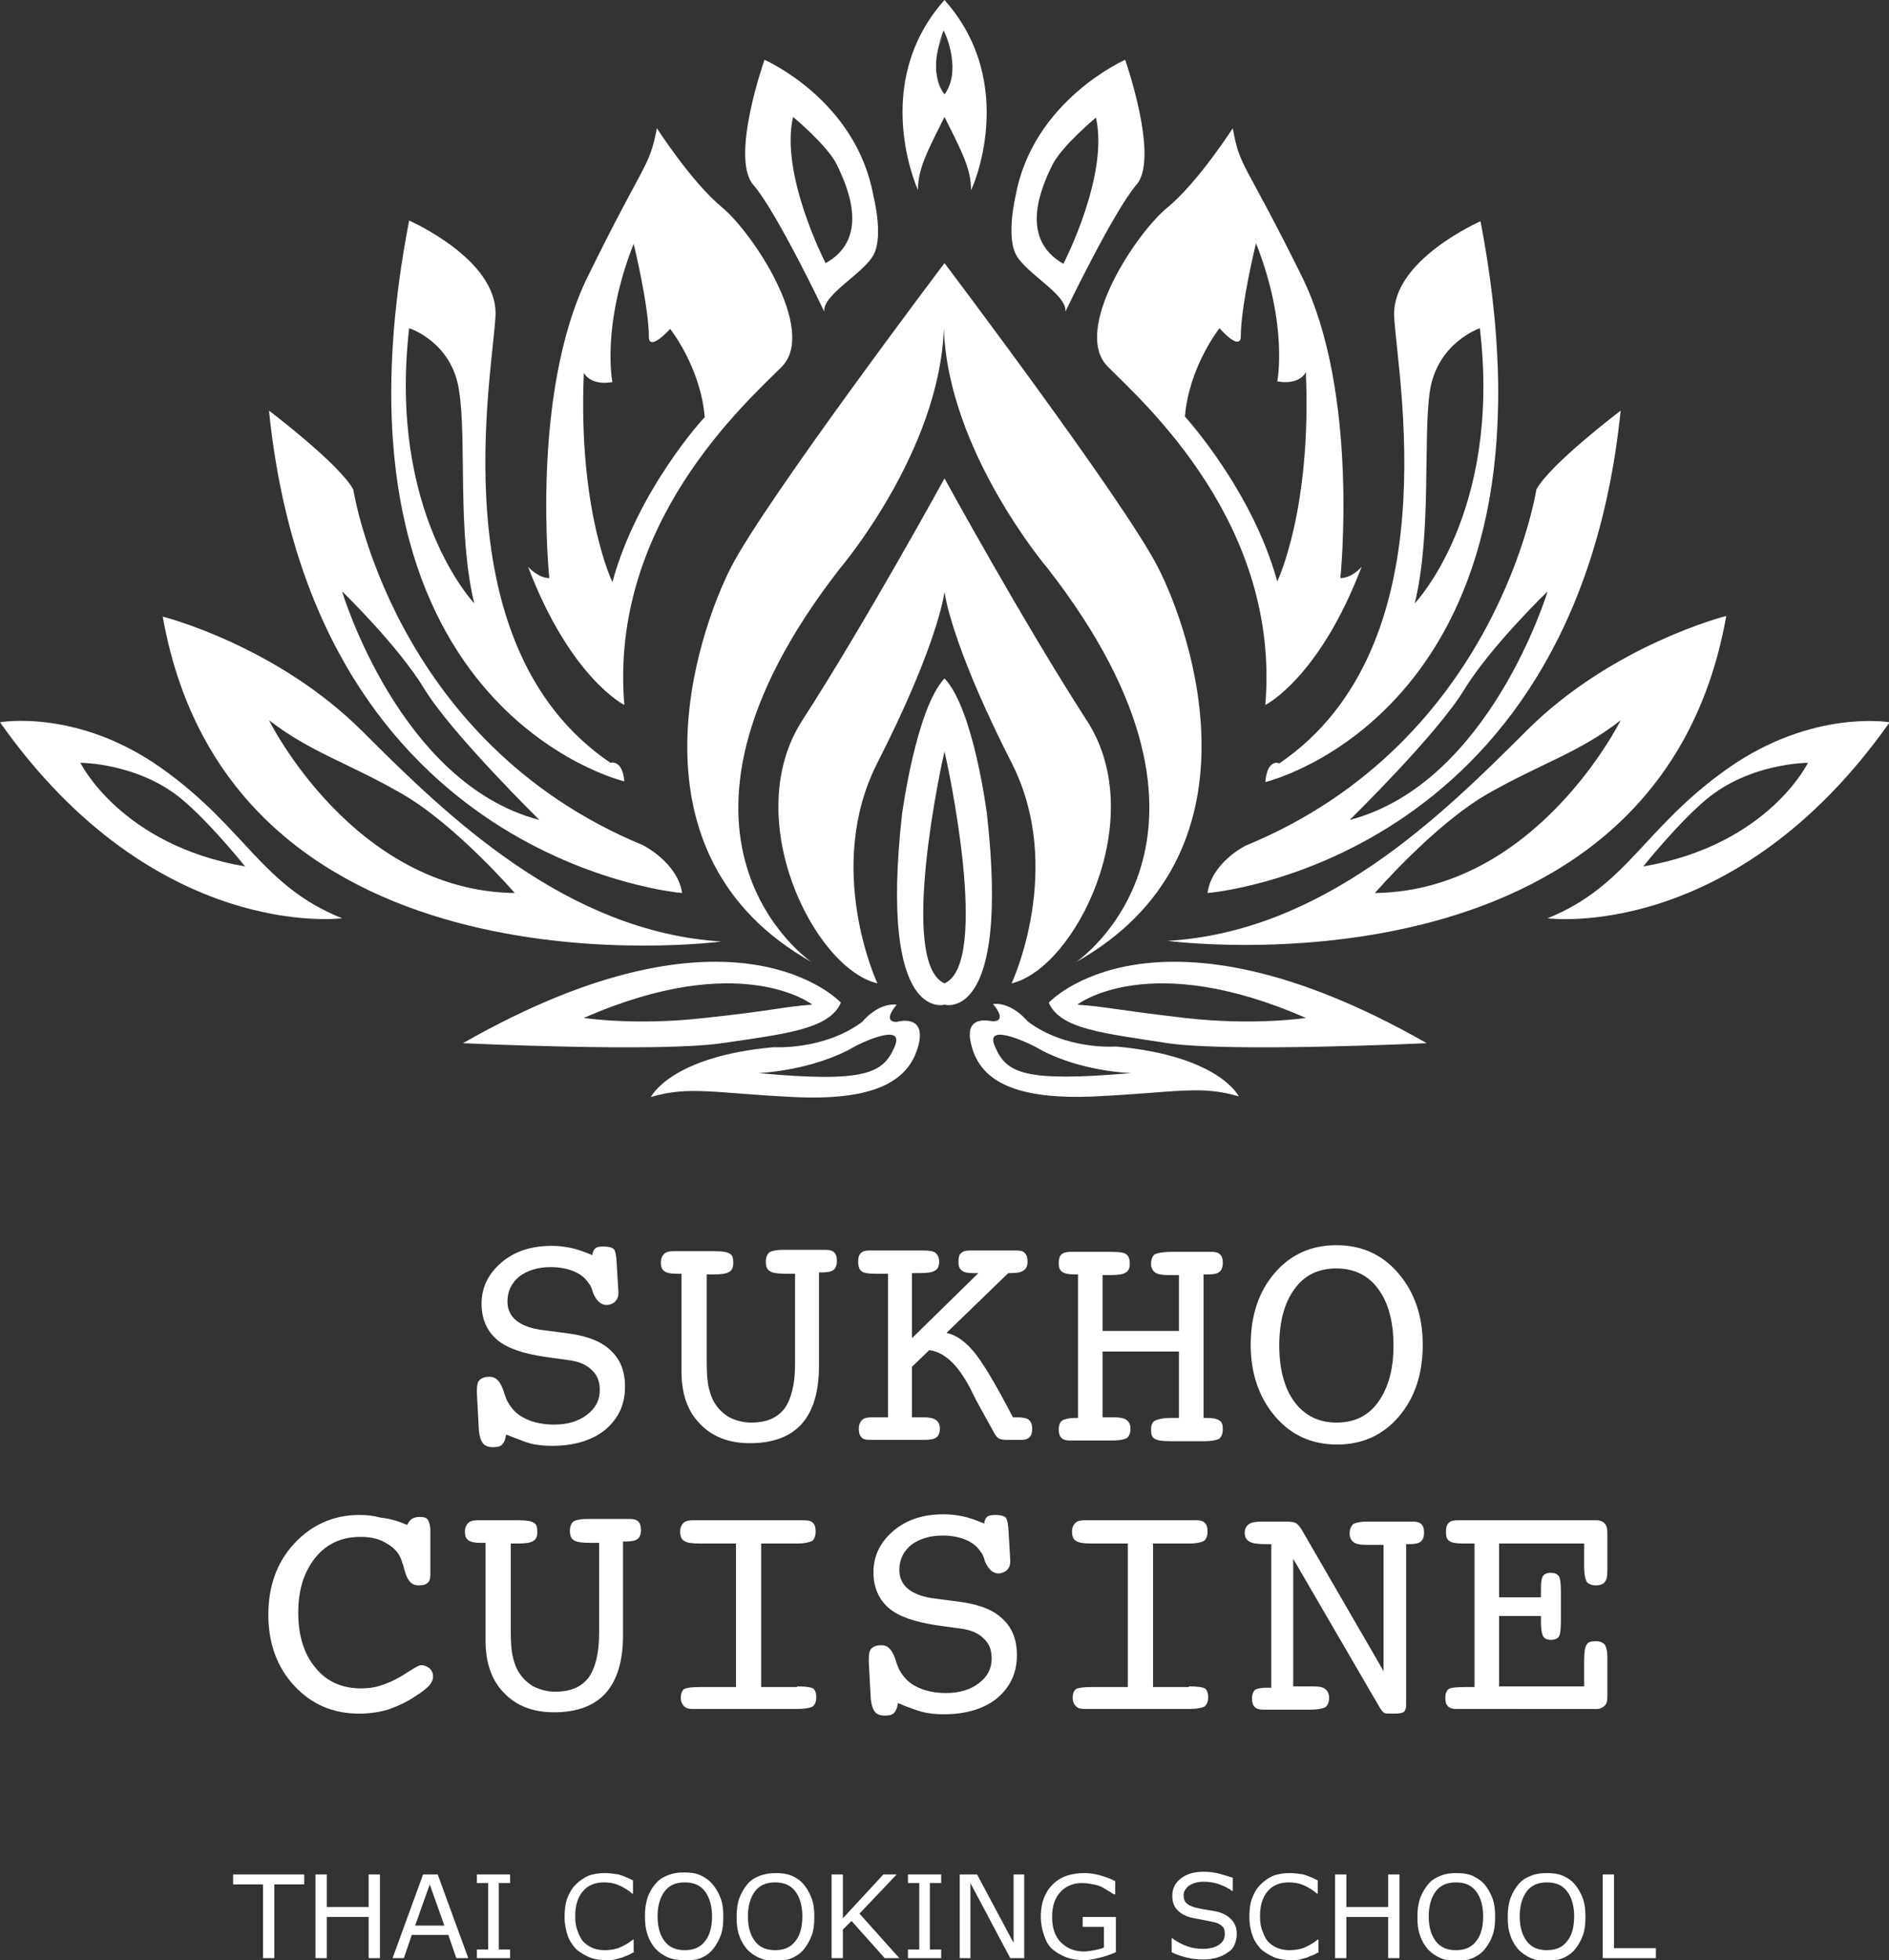 <!--Scalable Vector Graphic-->
<!-- Generator: Adobe Illustrator 22.0.1, SVG Export Plug-In  -->
<svg version="1.1"
	 xmlns="http://www.w3.org/2000/svg" xmlns:xlink="http://www.w3.org/1999/xlink" xmlns:a="http://ns.adobe.com/AdobeSVGViewerExtensions/3.0/"
	 x="0px" y="0px" width="284.4px" height="295px" viewBox="0 0 284.4 295" style="enable-background:new 0 0 284.4 295;"
	 xml:space="preserve">
<rect x="0" y="0" width="284.4" height="295" fill="#333333" stroke="none"/>
<style type="text/css">
	.st0{fill:#FFFFFF;}
</style>
<defs>
</defs>
<g>
	<path class="st0" d="M142.2,0c-11.3,12.7-4,28.6-4,28.6c0-3.2,1.4-5.8,4-11c2.6,5.2,4,7.8,4,11C146.3,28.6,153.5,12.7,142.2,0z
		 M142.2,14.2C142.2,14.1,142.2,14.1,142.2,14.2c-0.1-0.1-0.1,0-0.1,0C142.1,14.1,142.1,14.1,142.2,14.2c-2.6-3.3-0.5-8.7-0.1-9.7
		c0-0.1-0.1-0.1-0.1-0.1h0.1c0,0,0,0.1-0.1,0.1C142.6,5.4,144.7,10.9,142.2,14.2C142.2,14.1,142.2,14.1,142.2,14.2z"/>
	<path class="st0" d="M142.3,14.2L142.3,14.2c-3.2-4.6,0-9.3,0-9.3S139,9.5,142.3,14.2L142.3,14.2c3.2-4.6,0-9.3,0-9.3
		S145.4,9.5,142.3,14.2z"/>
	<path class="st0" d="M142.2,4.9c0,0-3.2,4.6,0,9.3h0C145.4,9.5,142.3,4.9,142.2,4.9c0,0,3.2,4.6,0,9.3h0
		C139,9.5,142.2,4.9,142.2,4.9z"/>
	<path class="st0" d="M24.3,115.6c-12.7-9-24.3-6.9-24.3-6.9c23.4,33.2,51.5,29.5,51.5,29.5C39.3,133.3,37,124.6,24.3,115.6z
		 M12.1,114.8c0,0,8.7,0,15.3,5.5c4.3,3.6,9.5,10.1,9.5,10.1C18.2,127.2,12.1,114.8,12.1,114.8z"/>
	<path class="st0" d="M54.6,110.1c-13-13-30.1-17.3-30.1-17.3c10.4,58.7,84.1,48.9,84.1,48.9C85.3,140.2,67.6,123.1,54.6,110.1z
		 M40.5,108.4c6.4,4.9,11.9,6.4,19.9,11c8.1,4.6,17.1,15,17.1,15C53.2,134.1,40.5,108.4,40.5,108.4z"/>
	<path class="st0" d="M96.8,127.2C59,111.6,53.2,73.7,53.2,73.7c-2-3.8-12.7-11.9-12.7-11.9c6.9,68.2,62.2,72.6,62.2,72.6
		C102,129.8,96.8,127.2,96.8,127.2z M51.5,89c0,0,8.4,8.1,12.4,14.7s17.3,19.7,17.3,19.7C60.1,117.9,51.5,89,51.5,89z"/>
	<path class="st0" d="M91.9,114.8c-26-17.6-17.6-59-17.3-67.4c0.3-8.4-13-14.2-13-14.2c-14.2,73.4,32.4,84.4,32.4,84.4
		C93.7,114.2,91.9,114.8,91.9,114.8z M61.6,49.4c0,0,6.4,2,7.5,9.3c1.2,7.2-0.3,21.4,2.3,32.1C71.4,90.8,58.4,77.2,61.6,49.4z"/>
	<path class="st0" d="M108.7,31.2c-4.6-3.8-9.8-11.9-9.8-11.9c-1.2,6.1-1.7,4.6-10.4,22.3S82.7,87,82.7,87c-1.7,0-3.2-1.7-3.2-1.7
		c6.4,16.8,14.5,20.8,14.5,20.8c-2.3-27.2,18.2-45.4,23.7-50.9C123.1,49.7,113.3,35,108.7,31.2z M92.2,87.6c0,0-5.2-10.7-4.3-31.5
		c0,0,0.9,2,4.3,1.4c0,0-1.7-8.4,3.2-20.8c0,0,2.3,9.3,2.3,14.2c0,0,0,2,3.2-1.4c0,0,4.6,5.8,5.2,13.3C106.1,62.7,96,73.7,92.2,87.6
		z"/>
	<path class="st0" d="M131.5,29.5C128.9,15,115.1,9,115.1,9s-5.2,14.7-1.7,18.8c3.5,4,10.7,19.1,10.7,19.1c-0.3-2.6,6.1-5.8,7.5-8.7
		C133,35.3,131.5,29.5,131.5,29.5z M124.3,39.6c0,0-6.9-13.3-4.9-22c0,0,5.2,4.3,6.6,7.2S131.2,35.8,124.3,39.6z"/>
	<path class="st0" d="M126.6,150.9c0,0-15.9-17.3-56.9,6.1c0,0,29.5,1.4,39,0S124.9,154.9,126.6,150.9z M106.1,153.2
		c-10.4,1.2-18.2,0-18.2,0c23.7-10.4,34.4-2,34.4-2C117.9,151.5,116.5,152.1,106.1,153.2z"/>
	<path class="st0" d="M135,153.8c-2.3,0,0-2.6,0-2.6c-2.9-0.3-5.2,2.6-5.2,2.6c-5.8,4.3-13.3,3.8-13.3,3.8
		c-15.6,1.4-18.5,7.5-18.5,7.5c5.8-1.7,9.3-0.6,21.4,0s17.3-2.3,18.8-7.5S135,153.8,135,153.8z M134.7,157.5c-1.7,4-4.3,5.5-20.5,4
		c0,0,8.1-0.3,14.5-4C128.6,157.5,136.4,153.5,134.7,157.5z"/>
	<path class="st0" d="M233,138.2c0,0,28,3.8,51.5-29.5c0,0-11.6-2-24.3,6.9C247.4,124.6,245.1,133.3,233,138.2z M247.4,130.4
		c0,0,5.2-6.5,9.5-10.1c6.6-5.5,15.3-5.5,15.3-5.5S266.2,127.2,247.4,130.4z"/>
	<path class="st0" d="M175.8,141.6c0,0,73.7,9.8,84.1-48.9c0,0-17.1,4.3-30.1,17.3S199.2,140.2,175.8,141.6z M207,134.4
		c0,0,9-10.4,17.1-15c8.1-4.6,13.6-6.1,19.9-11C244,108.4,231.3,134.1,207,134.4z"/>
	<path class="st0" d="M181.8,134.4c0,0,55.2-4.3,62.2-72.6c0,0-10.7,8.1-12.7,11.9c0,0-5.8,37.9-43.6,53.5
		C187.6,127.2,182.4,129.8,181.8,134.4z M203.2,123.4c0,0,13.3-13,17.3-19.7C224.6,97.1,233,89,233,89S224.3,117.9,203.2,123.4z"/>
	<path class="st0" d="M190.5,117.7c0,0,46.5-11,32.4-84.4c0,0-13.3,5.8-13,14.2s8.7,49.7-17.3,67.4
		C192.5,114.8,190.8,114.2,190.5,117.7z M213,90.8c2.6-10.7,1.2-24.9,2.3-32.1c1.2-7.2,7.5-9.3,7.5-9.3
		C226.1,77.2,213,90.8,213,90.8z"/>
	<path class="st0" d="M166.8,55.2c5.5,5.5,26,23.7,23.7,50.9c0,0,8.1-4,14.5-20.8c0,0-1.4,1.7-3.2,1.7c0,0,2.9-27.8-5.8-45.4
		s-9.3-16.2-10.4-22.3c0,0-5.2,8.1-9.8,11.9C171.1,35,161.3,49.7,166.8,55.2z M178.4,62.7c0.6-7.5,5.2-13.3,5.2-13.3
		c3.2,3.5,3.2,1.4,3.2,1.4c0-4.9,2.3-14.2,2.3-14.2c4.9,12.4,3.2,20.8,3.2,20.8c3.5,0.6,4.3-1.4,4.3-1.4c0.9,20.8-4.3,31.5-4.3,31.5
		C188.5,73.7,178.4,62.7,178.4,62.7z"/>
	<path class="st0" d="M152.9,38.2c1.4,2.9,7.8,6.1,7.5,8.7c0,0,7.2-15,10.7-19.1c3.5-4-1.7-18.8-1.7-18.8s-13.9,6.1-16.5,20.5
		C152.9,29.5,151.5,35.3,152.9,38.2z M158.4,24.9c1.4-2.9,6.6-7.2,6.6-7.2c2,8.7-4.9,22-4.9,22C153.2,35.8,157,27.8,158.4,24.9z"/>
	<path class="st0" d="M175.8,157c9.5,1.4,39,0,39,0c-41-23.4-56.9-6.1-56.9-6.1C159.6,154.9,166.2,155.5,175.8,157z M162.2,151.2
		c0,0,10.7-8.4,34.4,2c0,0-7.8,1.2-18.2,0S166.5,151.5,162.2,151.2z"/>
	<path class="st0" d="M146.3,157.5c1.4,5.2,6.6,8.1,18.8,7.5c12.1-0.6,15.6-1.7,21.4,0c0,0-2.9-6.1-18.5-7.5c0,0-7.5,0.6-13.3-3.8
		c0,0-2.3-2.9-5.2-2.6c0,0,2.3,2.6,0,2.6C149.5,153.8,144.8,152.3,146.3,157.5z M155.8,157.5c6.4,3.8,14.5,4,14.5,4
		c-16.2,1.4-18.8,0-20.5-4C148,153.5,155.8,157.5,155.8,157.5z"/>
	<path class="st0" d="M142.1,4.3c0,0,0,0.1,0.1,0.1c0-0.1,0.1-0.1,0.1-0.1H142.1z"/>
	<path class="st0" d="M174.3,85.3c-5.2-10.1-32.1-45.7-32.1-45.7s-26.9,35.6-32.1,45.7s-16.5,43.4,12.1,59.5c0,0-27.5-18.5,4.3-59.3
		c0,0,15-17.6,15.6-36.1c0.6,18.5,15.6,36.1,15.6,36.1c31.8,40.8,4.3,59.3,4.3,59.3C190.8,128.6,179.5,95.4,174.3,85.3z"/>
	<path class="st0" d="M163.6,108.4C154.1,93.7,142.2,72,142.2,72s-11.9,21.7-21.4,36.4s1.7,37.3,11.3,39.6c0,0-8.1-17.3,0-33.2
		s9.8-23.7,10.1-25.7c0.3,2,2,9.8,10.1,25.7s0,33.2,0,33.2C161.9,145.7,173.2,123.1,163.6,108.4z"/>
	<path class="st0" d="M142.2,113C142.2,113,142.2,113.1,142.2,113C142.2,113.1,142.2,113,142.2,113L142.2,113z"/>
	<path class="st0" d="M148.6,122.6c0,0-2-15.9-6.4-20.5c-4.3,4.6-6.4,20.5-6.4,20.5c-3.5,31.5,6.4,28.6,6.4,28.6
		S152.1,154.1,148.6,122.6z M142.2,148c-7-3.1-0.4-33.3,0-34.9C142.6,114.7,149.2,144.9,142.2,148z"/>
	<path class="st0" d="M142.2,148C142.2,148,142.2,148,142.2,148"/>
</g>
<g>
	<path class="st0" d="M76.2,215.9c-0.1,0.7-0.3,1.2-0.6,1.5c-0.3,0.3-0.7,0.4-1.4,0.4c-0.7,0-1.2-0.2-1.5-0.6
		c-0.3-0.4-0.5-1-0.6-1.9l-0.3-5.6v-0.4c0-0.8,0.1-1.3,0.4-1.6c0.3-0.3,0.8-0.5,1.5-0.5c1,0,1.6,0.7,2.1,2.1
		c0.2,0.7,0.4,1.2,0.6,1.6c0.6,1.1,1.4,2,2.7,2.6c1.2,0.6,2.7,0.9,4.3,0.9c2.1,0,3.7-0.5,5-1.5c1.3-1,1.9-2.2,1.9-3.7
		c0-1.3-0.4-2.3-1.2-3c-0.8-0.8-1.9-1.3-3.5-1.5l-3.6-0.5c-3.3-0.5-5.7-1.3-7.2-2.6c-1.5-1.3-2.3-3.1-2.3-5.4c0-2.4,1-4.5,3-6.2
		c2-1.7,4.5-2.5,7.6-2.5c0.9,0,1.8,0.1,2.8,0.3c1,0.2,2.1,0.6,3.3,1.1c0-0.5,0.2-0.8,0.4-1c0.2-0.2,0.6-0.3,1.2-0.3
		c0.7,0,1.2,0.1,1.5,0.3c0.3,0.2,0.4,0.7,0.5,1.5l0.3,5v0.2c0,0.6-0.2,1-0.5,1.3c-0.3,0.3-0.8,0.5-1.3,0.5c-0.8,0-1.5-0.6-2-1.8
		c-0.2-0.7-0.4-1.2-0.7-1.5c-0.5-0.8-1.3-1.4-2.3-1.8c-1-0.4-2.1-0.6-3.4-0.6c-1.9,0-3.5,0.5-4.7,1.4c-1.2,1-1.8,2.2-1.8,3.8
		c0,1.2,0.5,2.2,1.4,2.9c0.9,0.7,2.3,1.2,4.1,1.4l3.8,0.5c2.8,0.4,4.9,1.2,6.3,2.6c1.4,1.3,2.1,3.1,2.1,5.4c0,2.7-1,4.8-3,6.5
		c-2,1.6-4.7,2.4-8,2.4c-1.2,0-2.3-0.1-3.4-0.4C78.7,216.9,77.5,216.4,76.2,215.9z"/>
	<path class="st0" d="M102.4,191.7H102c-1,0-1.6-0.1-2-0.4c-0.4-0.3-0.5-0.7-0.5-1.3c0-0.6,0.2-1,0.5-1.3c0.3-0.3,0.8-0.4,1.4-0.4
		h1.1h4.9c1.3,0,2.1,0.1,2.5,0.4c0.4,0.2,0.5,0.7,0.5,1.4c0,0.6-0.2,1.1-0.6,1.3c-0.4,0.3-1.2,0.4-2.4,0.4h-1v13.1
		c0,1.8,0.1,3.1,0.3,3.9c0.2,0.8,0.4,1.5,0.8,2.2c0.6,1,1.3,1.7,2.3,2.3c1,0.5,2.1,0.8,3.3,0.8c2.3,0,3.9-0.7,5-2.1
		c1-1.4,1.6-3.6,1.6-6.7v-13.6h-1.3c-1.2,0-2.1-0.1-2.5-0.4c-0.4-0.2-0.6-0.7-0.6-1.4c0-0.7,0.2-1.1,0.5-1.4c0.3-0.2,1-0.4,2.1-0.4
		h5.3h1.1c0.6,0,1,0.1,1.3,0.4c0.3,0.3,0.4,0.7,0.4,1.3c0,0.6-0.2,1.1-0.5,1.3c-0.3,0.3-1,0.4-1.9,0.4h-0.3v14.1
		c0,3.9-0.9,6.8-2.6,8.7c-1.7,1.9-4.3,2.9-7.8,2.9c-3.2,0-5.7-1-7.5-2.9c-1.9-1.9-2.8-4.6-2.8-7.9V191.7z"/>
	<path class="st0" d="M137.3,213.3h1.6c0.9,0,1.6,0.1,2,0.4c0.4,0.3,0.6,0.7,0.6,1.3c0,0.6-0.2,1.1-0.5,1.3c-0.3,0.3-1,0.4-1.9,0.4
		h-8.2c-0.5,0-1-0.1-1.2-0.4c-0.3-0.3-0.4-0.7-0.4-1.3c0-0.6,0.2-1,0.5-1.3c0.3-0.3,0.8-0.4,1.6-0.4h0.8h1.5v-21.6H132
		c-1.2,0-2-0.1-2.3-0.4c-0.3-0.2-0.5-0.7-0.5-1.4c0-0.6,0.1-1,0.4-1.3c0.3-0.3,0.7-0.4,1.2-0.4h8.2c0.9,0,1.6,0.1,1.9,0.4
		c0.3,0.3,0.5,0.7,0.5,1.3c0,0.6-0.2,1.1-0.6,1.3c-0.4,0.3-1.2,0.4-2.4,0.4h-1.1v9.8l10-9.8H147h-0.5c-0.8,0-1.4-0.1-1.7-0.4
		c-0.4-0.3-0.5-0.7-0.5-1.3c0-0.6,0.1-1.1,0.4-1.3c0.3-0.3,0.7-0.4,1.3-0.4h7.1c0.5,0,1,0.1,1.2,0.4c0.3,0.3,0.4,0.7,0.4,1.3
		c0,0.6-0.2,1.1-0.6,1.3c-0.4,0.3-1,0.4-2,0.4h-0.3l-9.3,9c1.4,0.3,2.7,1.2,4,2.7c1.3,1.5,3.3,4.8,6,10h0.4c1,0,1.7,0.1,2,0.4
		c0.3,0.2,0.5,0.7,0.5,1.3c0,0.6-0.1,1-0.4,1.3c-0.3,0.3-0.7,0.4-1.2,0.4h-2.3c-0.5,0-0.9-0.1-1.1-0.2c-0.2-0.1-0.5-0.4-0.7-0.8
		c-0.1-0.2-1-1.8-2.7-4.9l-0.9-1.8c-1-1.9-2-3.3-3-4.2c-1-0.9-2.1-1.5-3.2-1.6l-2.6,2.5V213.3z"/>
	<path class="st0" d="M166,213.3h1.6c0.9,0,1.6,0.1,2,0.4c0.4,0.3,0.6,0.7,0.6,1.3c0,0.7-0.2,1.1-0.5,1.4c-0.3,0.2-1.1,0.4-2.2,0.4
		h-5.3h-1.1c-0.6,0-1-0.1-1.3-0.4c-0.3-0.3-0.4-0.7-0.4-1.3c0-0.6,0.2-1.1,0.5-1.3c0.3-0.2,1-0.4,2-0.4h0.4v-21.6h-0.4
		c-1,0-1.6-0.1-2-0.4c-0.4-0.3-0.5-0.7-0.5-1.3c0-0.6,0.1-1,0.4-1.3c0.3-0.3,0.8-0.4,1.4-0.4h1h5c1.3,0,2.1,0.1,2.4,0.4
		c0.3,0.2,0.5,0.7,0.5,1.4c0,0.6-0.2,1.1-0.6,1.3c-0.4,0.3-1.2,0.4-2.4,0.4H166v8.4h11.5v-8.4h-1.6c-0.9,0-1.6-0.1-2-0.4
		c-0.4-0.3-0.6-0.7-0.6-1.3c0-0.7,0.2-1.1,0.5-1.4c0.4-0.2,1.2-0.4,2.7-0.4h4.8h1.1c0.6,0,1,0.1,1.3,0.4c0.3,0.3,0.4,0.7,0.4,1.3
		c0,0.6-0.2,1.1-0.5,1.3c-0.3,0.3-0.9,0.4-1.8,0.4h-0.6v21.6h0.4c1,0,1.6,0.1,2,0.4c0.4,0.2,0.5,0.7,0.5,1.3c0,0.7-0.2,1.1-0.5,1.4
		c-0.3,0.2-1.1,0.4-2.3,0.4h-5c-1.3,0-2.1-0.1-2.5-0.4c-0.4-0.2-0.5-0.7-0.5-1.4c0-0.6,0.2-1.1,0.6-1.3c0.4-0.2,1.2-0.4,2.4-0.4h1.2
		v-10H166V213.3z"/>
	<path class="st0" d="M214.2,202.4c0,4.4-1.2,8-3.6,10.8c-2.4,2.8-5.5,4.2-9.3,4.2c-3.8,0-6.9-1.4-9.3-4.2
		c-2.4-2.8-3.7-6.4-3.7-10.8c0-4.4,1.2-8,3.6-10.8c2.4-2.8,5.5-4.2,9.3-4.2c3.8,0,6.9,1.4,9.3,4.2
		C213,194.5,214.2,198.1,214.2,202.4z M201.2,214.1c2.7,0,4.8-1,6.3-3.1c1.5-2.1,2.3-4.9,2.3-8.5c0-3.6-0.8-6.5-2.3-8.5
		c-1.5-2.1-3.7-3.1-6.3-3.1c-2.7,0-4.8,1-6.3,3.1c-1.5,2-2.3,4.9-2.3,8.5c0,3.6,0.8,6.5,2.3,8.5C196.4,213,198.5,214.1,201.2,214.1z
		"/>
	<path class="st0" d="M61.3,229.5c0.2-0.4,0.4-0.7,0.7-0.9c0.3-0.2,0.7-0.3,1.2-0.3c0.6,0,1,0.1,1.2,0.4c0.2,0.3,0.4,0.9,0.4,1.8
		c0,1.6,0,3,0,4.4c0,1.4,0,1.9,0,1.8c0,0.8-0.1,1.3-0.4,1.5c-0.3,0.3-0.7,0.4-1.4,0.4c-1.1,0-1.7-0.8-2.1-2.3
		c-0.1-0.4-0.2-0.8-0.3-1c-0.3-1.2-1-2.2-2.2-2.9c-1.2-0.8-2.5-1.1-4.1-1.1c-2.8,0-5.1,1-6.8,3.1c-1.7,2.1-2.6,4.8-2.6,8.3
		s0.9,6.3,2.6,8.3c1.7,2.1,4,3.1,6.9,3.1c0.9,0,1.9-0.1,2.8-0.4c1-0.3,1.9-0.7,2.8-1.2c0.4-0.2,1-0.6,1.8-1.1
		c0.8-0.5,1.3-0.8,1.6-0.8c0.5,0,0.9,0.2,1.3,0.5c0.3,0.3,0.5,0.7,0.5,1.2s-0.2,0.9-0.6,1.4c-0.4,0.4-1.1,1-2.1,1.6
		c-1.3,0.9-2.7,1.5-4.1,2c-1.4,0.4-2.8,0.6-4.3,0.6c-4,0-7.2-1.4-9.8-4.2c-2.6-2.8-3.9-6.4-3.9-10.7c0-4.3,1.3-7.9,3.9-10.7
		c2.6-2.8,5.9-4.3,9.8-4.3c1.1,0,2.1,0.1,3.2,0.4C59,228.6,60.1,229,61.3,229.5z"/>
	<path class="st0" d="M72.9,232.2h-0.4c-1,0-1.6-0.1-2-0.4c-0.4-0.3-0.5-0.7-0.5-1.3c0-0.6,0.2-1,0.5-1.3c0.3-0.3,0.8-0.4,1.4-0.4
		h1.1h4.9c1.3,0,2.1,0.1,2.5,0.4c0.4,0.2,0.5,0.7,0.5,1.4c0,0.6-0.2,1.1-0.6,1.3c-0.4,0.3-1.2,0.4-2.4,0.4h-1v13.1
		c0,1.8,0.1,3.1,0.3,3.9c0.2,0.8,0.4,1.5,0.8,2.2c0.6,1,1.3,1.7,2.3,2.3c1,0.5,2.1,0.8,3.3,0.8c2.3,0,3.9-0.7,5-2.1
		c1-1.4,1.6-3.6,1.6-6.7v-13.6h-1.3c-1.2,0-2.1-0.1-2.5-0.4c-0.4-0.2-0.6-0.7-0.6-1.4c0-0.7,0.2-1.1,0.5-1.4c0.3-0.2,1-0.4,2.1-0.4
		h5.3h1.1c0.6,0,1,0.1,1.3,0.4c0.3,0.3,0.4,0.7,0.4,1.3c0,0.6-0.2,1.1-0.5,1.3c-0.3,0.3-1,0.4-1.9,0.4h-0.3v14.1
		c0,3.9-0.9,6.8-2.6,8.7c-1.7,1.9-4.3,2.9-7.8,2.9c-3.2,0-5.7-1-7.5-2.9c-1.9-1.9-2.8-4.6-2.8-7.9V232.2z"/>
	<path class="st0" d="M120,253.8c1.2,0,2,0.1,2.4,0.3c0.3,0.2,0.5,0.7,0.5,1.3c0,0.7-0.2,1.1-0.5,1.4c-0.3,0.2-1.1,0.4-2.4,0.4
		h-14.6h-1.1c-0.6,0-1-0.1-1.3-0.4c-0.3-0.3-0.5-0.7-0.5-1.3c0-0.6,0.2-1.1,0.5-1.3c0.4-0.2,1.1-0.3,2.4-0.3h5.4v-21.6h-5.4
		c-1.2,0-2-0.1-2.4-0.4c-0.4-0.2-0.6-0.7-0.6-1.4c0-0.6,0.2-1,0.5-1.3c0.3-0.3,0.8-0.4,1.4-0.4h1.1H120h1.1c0.6,0,1,0.1,1.3,0.4
		c0.3,0.3,0.4,0.7,0.4,1.3c0,0.7-0.2,1.1-0.5,1.4c-0.4,0.2-1.1,0.4-2.3,0.4h-5.4v21.6H120z"/>
	<path class="st0" d="M135.2,256.3c-0.1,0.7-0.3,1.2-0.6,1.5c-0.3,0.3-0.7,0.4-1.4,0.4c-0.7,0-1.2-0.2-1.5-0.6
		c-0.3-0.4-0.5-1-0.6-1.9l-0.3-5.6v-0.4c0-0.8,0.1-1.3,0.4-1.6c0.3-0.3,0.8-0.5,1.5-0.5c1,0,1.6,0.7,2.1,2.1
		c0.2,0.7,0.4,1.2,0.6,1.6c0.6,1.1,1.4,2,2.7,2.6c1.2,0.6,2.7,0.9,4.3,0.9c2.1,0,3.7-0.5,5-1.5c1.3-1,1.9-2.2,1.9-3.7
		c0-1.3-0.4-2.3-1.2-3c-0.8-0.8-1.9-1.3-3.5-1.5l-3.6-0.5c-3.3-0.5-5.7-1.3-7.2-2.6c-1.5-1.3-2.3-3.1-2.3-5.4c0-2.4,1-4.5,3-6.2
		c2-1.7,4.5-2.5,7.6-2.5c0.9,0,1.8,0.1,2.8,0.3c1,0.2,2.1,0.6,3.3,1.1c0-0.5,0.2-0.8,0.4-1c0.2-0.2,0.6-0.3,1.2-0.3
		c0.7,0,1.2,0.1,1.5,0.3c0.3,0.2,0.4,0.7,0.5,1.5l0.3,5v0.2c0,0.6-0.2,1-0.5,1.3c-0.3,0.3-0.8,0.5-1.3,0.5c-0.8,0-1.5-0.6-2-1.8
		c-0.2-0.7-0.4-1.2-0.7-1.5c-0.5-0.8-1.3-1.4-2.3-1.8c-1-0.4-2.1-0.6-3.4-0.6c-1.9,0-3.5,0.5-4.7,1.4c-1.2,1-1.8,2.2-1.8,3.8
		c0,1.2,0.5,2.2,1.4,2.9c0.9,0.7,2.3,1.2,4.1,1.4l3.8,0.5c2.8,0.4,4.9,1.2,6.3,2.6c1.4,1.3,2.1,3.1,2.1,5.4c0,2.7-1,4.8-3,6.5
		c-2,1.6-4.7,2.4-8,2.4c-1.2,0-2.3-0.1-3.4-0.4C137.7,257.3,136.5,256.9,135.2,256.3z"/>
	<path class="st0" d="M179,253.8c1.2,0,2,0.1,2.4,0.3c0.3,0.2,0.5,0.7,0.5,1.3c0,0.7-0.2,1.1-0.5,1.4c-0.3,0.2-1.1,0.4-2.4,0.4
		h-14.6h-1.1c-0.6,0-1-0.1-1.3-0.4c-0.3-0.3-0.5-0.7-0.5-1.3c0-0.6,0.2-1.1,0.5-1.3c0.4-0.2,1.1-0.3,2.4-0.3h5.4v-21.6h-5.4
		c-1.2,0-2-0.1-2.4-0.4c-0.4-0.2-0.6-0.7-0.6-1.4c0-0.6,0.2-1,0.5-1.3c0.3-0.3,0.8-0.4,1.4-0.4h1.1H179h1.1c0.6,0,1,0.1,1.3,0.4
		c0.3,0.3,0.4,0.7,0.4,1.3c0,0.7-0.2,1.1-0.5,1.4c-0.4,0.2-1.1,0.4-2.3,0.4h-5.4v21.6H179z"/>
	<path class="st0" d="M194.7,253.8h1.2h1.8c0.9,0,1.5,0.1,1.8,0.4c0.4,0.3,0.6,0.7,0.6,1.3c0,0.7-0.2,1.1-0.5,1.4
		c-0.3,0.2-1.1,0.4-2.3,0.4h-6h-1.1c-0.6,0-1-0.1-1.3-0.4c-0.3-0.3-0.4-0.7-0.4-1.3c0-0.6,0.2-1.1,0.5-1.3c0.3-0.2,1-0.3,1.9-0.3
		h0.5v-21.6h-0.6c-1.3,0-2.3-0.1-2.7-0.4c-0.5-0.3-0.7-0.7-0.7-1.3c0-0.6,0.2-1,0.6-1.3c0.4-0.3,1.1-0.4,2-0.4c0.6,0,1.1,0,1.4,0
		h2.3c0.7,0,1.3,0.1,1.5,0.3c0.3,0.2,0.6,0.6,1,1.3l12.1,20.9v-19h-0.9h-1.7c-0.9,0-1.5-0.1-1.9-0.4c-0.4-0.3-0.6-0.7-0.6-1.3
		c0-0.7,0.2-1.1,0.5-1.4c0.3-0.2,1-0.4,2.1-0.4h5.7h1.2c0.6,0,1,0.1,1.3,0.4c0.3,0.3,0.4,0.7,0.4,1.3c0,0.6-0.2,1.1-0.5,1.3
		c-0.3,0.3-1,0.4-1.9,0.4h-0.3v24.2c0,0.5-0.1,0.8-0.3,1c-0.2,0.2-0.7,0.3-1.5,0.3c-0.8,0-1.3,0-1.5-0.1c-0.2-0.1-0.5-0.5-0.9-1.2
		l-12.8-22V253.8z"/>
	<path class="st0" d="M220.4,257.2h-1.1c-0.6,0-1-0.1-1.3-0.4c-0.3-0.3-0.4-0.7-0.4-1.3c0-0.6,0.2-1.1,0.5-1.3
		c0.3-0.2,1.1-0.3,2.4-0.3h1.5v-21.6h-1.5c-1.2,0-2-0.1-2.3-0.4c-0.4-0.2-0.5-0.7-0.5-1.4c0-0.6,0.1-1,0.4-1.3
		c0.3-0.3,0.7-0.4,1.4-0.4h1.1h19.8c0.5,0,1,0.2,1.2,0.5c0.3,0.3,0.4,0.8,0.4,1.4v5.7c0,0.8-0.1,1.4-0.4,1.7
		c-0.2,0.3-0.7,0.5-1.3,0.5c-0.7,0-1.1-0.2-1.4-0.5c-0.2-0.4-0.4-1.1-0.4-2.4v-3.4h-12.8v8.1h6.3V239c0-0.9,0.1-1.5,0.3-1.8
		c0.2-0.3,0.6-0.5,1.2-0.5c0.6,0,0.9,0.2,1.2,0.5c0.2,0.4,0.3,1.1,0.3,2.3v4.5c0,1.2-0.1,2-0.3,2.3c-0.2,0.3-0.6,0.5-1.2,0.5
		c-0.6,0-1-0.2-1.2-0.6c-0.2-0.4-0.3-1.1-0.3-2.2v-0.8h-6.3v10.6h12.8v-3.9c0-1.2,0.1-2,0.4-2.4c0.2-0.4,0.7-0.5,1.4-0.5
		c0.6,0,1,0.2,1.3,0.5c0.2,0.3,0.4,0.9,0.4,1.9v6c0,0.6-0.1,1-0.4,1.3c-0.3,0.3-0.7,0.5-1.2,0.5H220.4z"/>
</g>
<g>
	<path class="st0" d="M45.8,283.6h-4.5v11.1h-1.7v-11.1h-4.5v-1.5h10.7V283.6z"/>
	<path class="st0" d="M57.2,294.7h-1.7v-6.2h-6.3v6.2h-1.7v-12.6h1.7v4.9h6.3v-4.9h1.7V294.7z"/>
	<path class="st0" d="M70.5,294.7h-1.8l-1.2-3.5H62l-1.2,3.5h-1.7l4.6-12.6h2.2L70.5,294.7z M66.9,289.8l-2.2-6.2l-2.2,6.2H66.9z"/>
	<path class="st0" d="M76.8,294.7h-5v-1.3h1.7v-10h-1.7v-1.3h5v1.3h-1.7v10h1.7V294.7z"/>
	<path class="st0" d="M95.5,293.8c-0.3,0.1-0.6,0.3-0.8,0.4s-0.6,0.2-1,0.4c-0.3,0.1-0.7,0.2-1.1,0.3c-0.4,0.1-0.8,0.1-1.3,0.1
		c-0.9,0-1.7-0.1-2.5-0.4c-0.7-0.3-1.4-0.7-2-1.2c-0.5-0.5-1-1.2-1.3-2c-0.3-0.8-0.5-1.8-0.5-2.9c0-1,0.1-2,0.4-2.8
		c0.3-0.8,0.7-1.5,1.3-2.1c0.5-0.5,1.2-1,1.9-1.3c0.8-0.3,1.6-0.4,2.5-0.4c0.7,0,1.4,0.1,2,0.2c0.7,0.2,1.4,0.5,2.2,0.9v2h-0.1
		c-0.7-0.6-1.4-1-2.1-1.3c-0.7-0.3-1.4-0.4-2.2-0.4c-0.6,0-1.2,0.1-1.7,0.3s-1,0.5-1.4,1c-0.4,0.4-0.7,1-0.9,1.6s-0.3,1.4-0.3,2.2
		c0,0.9,0.1,1.6,0.4,2.3c0.2,0.6,0.5,1.2,0.9,1.6c0.4,0.4,0.9,0.7,1.4,0.9c0.5,0.2,1.1,0.3,1.7,0.3c0.8,0,1.6-0.1,2.3-0.4
		s1.4-0.7,2-1.2h0.1V293.8z"/>
	<path class="st0" d="M107.3,283.6c0.5,0.6,0.9,1.3,1.2,2.1s0.4,1.7,0.4,2.8s-0.1,2-0.4,2.8c-0.3,0.8-0.7,1.5-1.2,2.1
		c-0.5,0.6-1.1,1-1.8,1.3S104,295,103,295c-0.9,0-1.7-0.1-2.4-0.4c-0.7-0.3-1.3-0.7-1.9-1.3c-0.5-0.6-0.9-1.2-1.2-2.1
		s-0.4-1.7-0.4-2.8c0-1,0.1-1.9,0.4-2.8s0.7-1.5,1.2-2.1c0.5-0.6,1.1-1,1.9-1.3s1.5-0.4,2.4-0.4c0.9,0,1.7,0.1,2.4,0.4
		S106.8,283,107.3,283.6z M107.2,288.4c0-1.6-0.4-2.9-1.1-3.8c-0.7-0.9-1.7-1.3-3-1.3c-1.3,0-2.3,0.4-3,1.3
		c-0.7,0.9-1.1,2.2-1.1,3.8c0,1.7,0.4,2.9,1.1,3.8c0.7,0.9,1.7,1.3,3,1.3s2.3-0.4,3-1.3C106.8,291.4,107.2,290.1,107.2,288.4z"/>
	<path class="st0" d="M121,283.6c0.5,0.6,0.9,1.3,1.2,2.1c0.3,0.8,0.4,1.7,0.4,2.8s-0.1,2-0.4,2.8c-0.3,0.8-0.7,1.5-1.2,2.1
		c-0.5,0.6-1.1,1-1.8,1.3s-1.5,0.4-2.4,0.4c-0.9,0-1.7-0.1-2.4-0.4c-0.7-0.3-1.3-0.7-1.9-1.3c-0.5-0.6-0.9-1.2-1.2-2.1
		c-0.3-0.8-0.4-1.7-0.4-2.8c0-1,0.1-1.9,0.4-2.8c0.3-0.8,0.7-1.5,1.2-2.1c0.5-0.6,1.1-1,1.9-1.3s1.5-0.4,2.4-0.4
		c0.9,0,1.7,0.1,2.4,0.4S120.5,283,121,283.6z M120.8,288.4c0-1.6-0.4-2.9-1.1-3.8c-0.7-0.9-1.7-1.3-3-1.3c-1.3,0-2.3,0.4-3,1.3
		c-0.7,0.9-1.1,2.2-1.1,3.8c0,1.7,0.4,2.9,1.1,3.8c0.7,0.9,1.7,1.3,3,1.3c1.3,0,2.3-0.4,3-1.3C120.4,291.4,120.8,290.1,120.8,288.4z
		"/>
	<path class="st0" d="M135.4,294.7h-2.2l-5-5.6l-1.3,1.3v4.3h-1.7v-12.6h1.7v6.6l6.1-6.6h2l-5.6,5.9L135.4,294.7z"/>
	<path class="st0" d="M141.7,294.7h-5v-1.3h1.7v-10h-1.7v-1.3h5v1.3H140v10h1.7V294.7z"/>
	<path class="st0" d="M154.2,294.7h-2.1l-6-11.3v11.3h-1.6v-12.6h2.6l5.5,10.3v-10.3h1.6V294.7z"/>
	<path class="st0" d="M168,293.8c-0.7,0.3-1.4,0.6-2.3,0.8c-0.8,0.2-1.6,0.4-2.4,0.4c-1,0-1.9-0.1-2.7-0.4c-0.8-0.3-1.5-0.7-2.1-1.2
		c-0.6-0.5-1-1.2-1.3-2.1c-0.3-0.8-0.5-1.8-0.5-2.9c0-2,0.6-3.6,1.8-4.8c1.2-1.2,2.8-1.7,4.8-1.7c0.7,0,1.4,0.1,2.2,0.3
		c0.7,0.2,1.6,0.5,2.4,0.9v2h-0.2c-0.2-0.1-0.4-0.3-0.8-0.5c-0.3-0.2-0.7-0.4-1-0.6c-0.4-0.2-0.8-0.3-1.3-0.4
		c-0.5-0.1-1.1-0.2-1.7-0.2c-1.4,0-2.5,0.5-3.3,1.4c-0.8,0.9-1.2,2.1-1.2,3.7c0,1.6,0.4,2.9,1.3,3.8c0.9,0.9,2,1.4,3.5,1.4
		c0.5,0,1.1-0.1,1.6-0.2s1-0.2,1.4-0.4v-3.1H163v-1.5h5V293.8z"/>
	<path class="st0" d="M186.2,291.1c0,0.5-0.1,1-0.3,1.5c-0.2,0.5-0.5,0.9-1,1.2c-0.5,0.4-1,0.6-1.6,0.8c-0.6,0.2-1.3,0.3-2.2,0.3
		c-0.9,0-1.7-0.1-2.5-0.3c-0.7-0.2-1.5-0.4-2.2-0.8v-2.1h0.1c0.6,0.5,1.4,0.9,2.2,1.2c0.8,0.3,1.6,0.4,2.4,0.4c1,0,1.8-0.2,2.4-0.6
		c0.6-0.4,0.9-0.9,0.9-1.6c0-0.6-0.1-1-0.4-1.2c-0.3-0.3-0.7-0.5-1.2-0.6c-0.4-0.1-0.9-0.2-1.4-0.3s-1-0.2-1.6-0.3
		c-1.1-0.2-1.9-0.6-2.5-1.2s-0.8-1.3-0.8-2.2c0-1.1,0.4-1.9,1.3-2.6c0.9-0.7,2-1,3.4-1c0.9,0,1.7,0.1,2.4,0.3c0.7,0.2,1.4,0.4,2,0.6
		v2h-0.1c-0.5-0.4-1.1-0.7-1.9-1c-0.8-0.3-1.6-0.4-2.4-0.4c-0.9,0-1.6,0.2-2.2,0.6c-0.5,0.4-0.8,0.9-0.8,1.4c0,0.5,0.1,0.9,0.4,1.2
		c0.3,0.3,0.7,0.5,1.4,0.7c0.4,0.1,0.9,0.2,1.5,0.3c0.7,0.1,1.2,0.2,1.7,0.3c0.9,0.2,1.6,0.6,2.1,1.1
		C186,289.5,186.2,290.2,186.2,291.1z"/>
	<path class="st0" d="M198.6,293.8c-0.3,0.1-0.6,0.3-0.8,0.4c-0.3,0.1-0.6,0.2-1,0.4c-0.3,0.1-0.7,0.2-1.1,0.3
		c-0.4,0.1-0.8,0.1-1.3,0.1c-0.9,0-1.7-0.1-2.5-0.4c-0.7-0.3-1.4-0.7-2-1.2c-0.5-0.5-1-1.2-1.3-2s-0.5-1.8-0.5-2.9
		c0-1,0.1-2,0.4-2.8s0.7-1.5,1.3-2.1c0.5-0.5,1.2-1,1.9-1.3c0.8-0.3,1.6-0.4,2.5-0.4c0.7,0,1.4,0.1,2,0.2c0.7,0.2,1.4,0.5,2.2,0.9v2
		h-0.1c-0.7-0.6-1.4-1-2.1-1.3c-0.7-0.3-1.4-0.4-2.2-0.4c-0.6,0-1.2,0.1-1.7,0.3s-1,0.5-1.4,1c-0.4,0.4-0.7,1-0.9,1.6
		c-0.2,0.6-0.3,1.4-0.3,2.2c0,0.9,0.1,1.6,0.4,2.3c0.2,0.6,0.5,1.2,0.9,1.6c0.4,0.4,0.9,0.7,1.4,0.9c0.5,0.2,1.1,0.3,1.7,0.3
		c0.8,0,1.6-0.1,2.3-0.4c0.7-0.3,1.4-0.7,2-1.2h0.1V293.8z"/>
	<path class="st0" d="M210.7,294.7H209v-6.2h-6.3v6.2H201v-12.6h1.7v4.9h6.3v-4.9h1.7V294.7z"/>
	<path class="st0" d="M223.5,283.6c0.5,0.6,0.9,1.3,1.2,2.1c0.3,0.8,0.4,1.7,0.4,2.8s-0.1,2-0.4,2.8c-0.3,0.8-0.7,1.5-1.2,2.1
		c-0.5,0.6-1.1,1-1.8,1.3c-0.7,0.3-1.5,0.4-2.4,0.4c-0.9,0-1.7-0.1-2.4-0.4c-0.7-0.3-1.3-0.7-1.9-1.3c-0.5-0.6-0.9-1.2-1.2-2.1
		c-0.3-0.8-0.4-1.7-0.4-2.8c0-1,0.1-1.9,0.4-2.8c0.3-0.8,0.7-1.5,1.2-2.1c0.5-0.6,1.1-1,1.9-1.3c0.7-0.3,1.5-0.4,2.4-0.4
		c0.9,0,1.7,0.1,2.4,0.4C222.3,282.6,223,283,223.5,283.6z M223.3,288.4c0-1.6-0.4-2.9-1.1-3.8c-0.7-0.9-1.7-1.3-3-1.3
		c-1.3,0-2.3,0.4-3,1.3c-0.7,0.9-1.1,2.2-1.1,3.8c0,1.7,0.4,2.9,1.1,3.8c0.7,0.9,1.7,1.3,3,1.3c1.3,0,2.3-0.4,3-1.3
		C222.9,291.4,223.3,290.1,223.3,288.4z"/>
	<path class="st0" d="M237.1,283.6c0.5,0.6,0.9,1.3,1.2,2.1c0.3,0.8,0.4,1.7,0.4,2.8s-0.1,2-0.4,2.8c-0.3,0.8-0.7,1.5-1.2,2.1
		c-0.5,0.6-1.1,1-1.8,1.3c-0.7,0.3-1.5,0.4-2.4,0.4c-0.9,0-1.7-0.1-2.4-0.4c-0.7-0.3-1.3-0.7-1.9-1.3c-0.5-0.6-0.9-1.2-1.2-2.1
		c-0.3-0.8-0.4-1.7-0.4-2.8c0-1,0.1-1.9,0.4-2.8c0.3-0.8,0.7-1.5,1.2-2.1c0.5-0.6,1.1-1,1.9-1.3c0.7-0.3,1.5-0.4,2.4-0.4
		c0.9,0,1.7,0.1,2.4,0.4C236,282.6,236.6,283,237.1,283.6z M237,288.4c0-1.6-0.4-2.9-1.1-3.8c-0.7-0.9-1.7-1.3-3-1.3
		c-1.3,0-2.3,0.4-3,1.3c-0.7,0.9-1.1,2.2-1.1,3.8c0,1.7,0.4,2.9,1.1,3.8c0.7,0.9,1.7,1.3,3,1.3s2.3-0.4,3-1.3
		C236.6,291.4,237,290.1,237,288.4z"/>
	<path class="st0" d="M249.3,294.7h-8v-12.6h1.7v11.1h6.3V294.7z"/>
</g>
</svg>

